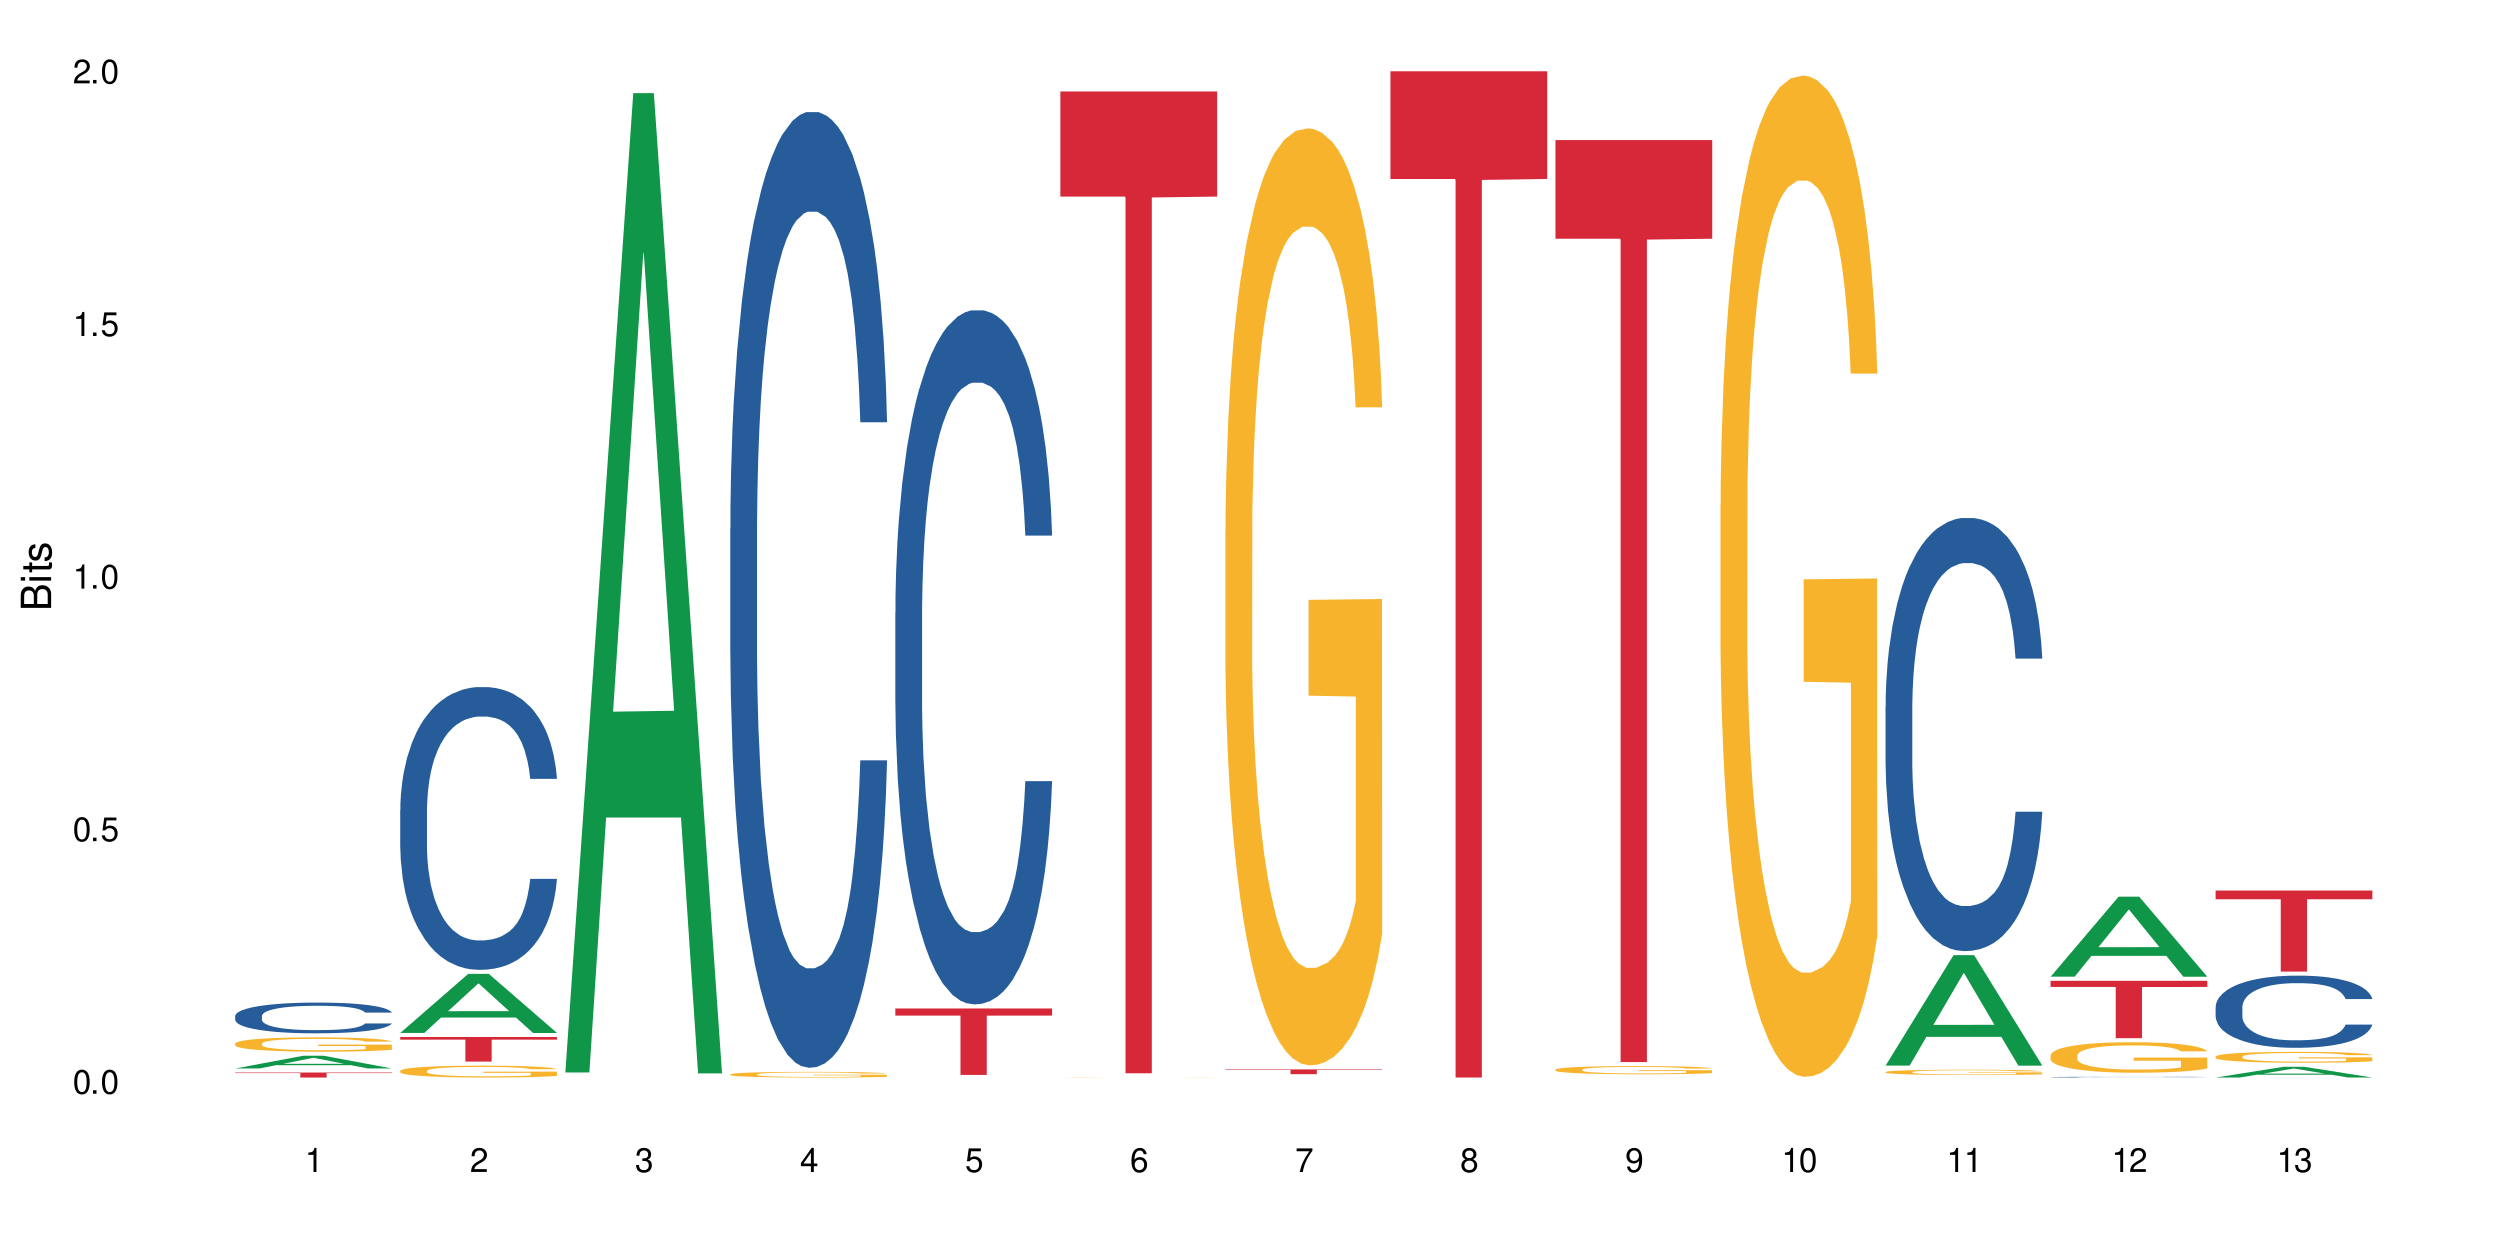 <?xml version="1.0" encoding="UTF-8"?>
<svg xmlns="http://www.w3.org/2000/svg" xmlns:xlink="http://www.w3.org/1999/xlink" width="720" height="360" viewBox="0 0 720 360">
<defs>
<g>
<g id="glyph-0-0">
</g>
<g id="glyph-0-1">
<path d="M 2.641 -6.938 C 2 -6.938 1.422 -6.656 1.078 -6.172 C 0.641 -5.562 0.406 -4.641 0.406 -3.359 C 0.406 -1.016 1.188 0.219 2.641 0.219 C 4.078 0.219 4.859 -1.016 4.859 -3.297 C 4.859 -4.641 4.656 -5.547 4.203 -6.172 C 3.844 -6.656 3.281 -6.938 2.641 -6.938 Z M 2.641 -6.188 C 3.547 -6.188 4 -5.25 4 -3.375 C 4 -1.406 3.562 -0.484 2.625 -0.484 C 1.734 -0.484 1.281 -1.438 1.281 -3.344 C 1.281 -5.25 1.734 -6.188 2.641 -6.188 Z M 2.641 -6.188 "/>
</g>
<g id="glyph-0-2">
<path d="M 1.828 -1 L 0.828 -1 L 0.828 0 L 1.828 0 Z M 1.828 -1 "/>
</g>
<g id="glyph-0-3">
<path d="M 4.562 -6.797 L 1.062 -6.797 L 0.547 -3.094 L 1.328 -3.094 C 1.719 -3.562 2.047 -3.734 2.578 -3.734 C 3.484 -3.734 4.062 -3.109 4.062 -2.094 C 4.062 -1.125 3.484 -0.531 2.578 -0.531 C 1.828 -0.531 1.375 -0.906 1.188 -1.672 L 0.328 -1.672 C 0.453 -1.109 0.547 -0.844 0.75 -0.594 C 1.125 -0.078 1.828 0.219 2.594 0.219 C 3.969 0.219 4.922 -0.781 4.922 -2.219 C 4.922 -3.562 4.031 -4.484 2.719 -4.484 C 2.25 -4.484 1.859 -4.359 1.469 -4.062 L 1.734 -5.969 L 4.562 -5.969 Z M 4.562 -6.797 "/>
</g>
<g id="glyph-0-4">
<path d="M 2.484 -4.938 L 2.484 0 L 3.328 0 L 3.328 -6.938 L 2.766 -6.938 C 2.469 -5.875 2.281 -5.734 0.984 -5.562 L 0.984 -4.938 Z M 2.484 -4.938 "/>
</g>
<g id="glyph-0-5">
<path d="M 4.859 -0.828 L 1.281 -0.828 C 1.359 -1.406 1.672 -1.781 2.5 -2.281 L 3.469 -2.828 C 4.406 -3.344 4.906 -4.062 4.906 -4.906 C 4.906 -5.484 4.672 -6.031 4.266 -6.406 C 3.859 -6.766 3.375 -6.938 2.719 -6.938 C 1.859 -6.938 1.219 -6.625 0.844 -6.031 C 0.609 -5.672 0.5 -5.234 0.484 -4.531 L 1.328 -4.531 C 1.359 -5.016 1.406 -5.281 1.531 -5.516 C 1.75 -5.938 2.188 -6.203 2.703 -6.203 C 3.469 -6.203 4.031 -5.641 4.031 -4.891 C 4.031 -4.344 3.719 -3.859 3.125 -3.516 L 2.234 -3 C 0.812 -2.172 0.406 -1.531 0.328 -0.016 L 4.859 -0.016 Z M 4.859 -0.828 "/>
</g>
<g id="glyph-0-6">
<path d="M 2.125 -3.188 L 2.578 -3.188 C 3.5 -3.188 3.984 -2.766 3.984 -1.922 C 3.984 -1.062 3.469 -0.531 2.594 -0.531 C 1.656 -0.531 1.203 -1 1.156 -2.016 L 0.312 -2.016 C 0.344 -1.453 0.438 -1.094 0.609 -0.781 C 0.953 -0.109 1.625 0.219 2.547 0.219 C 3.953 0.219 4.859 -0.625 4.859 -1.938 C 4.859 -2.828 4.516 -3.297 3.703 -3.594 C 4.344 -3.844 4.656 -4.328 4.656 -5.031 C 4.656 -6.219 3.875 -6.938 2.578 -6.938 C 1.203 -6.938 0.484 -6.172 0.453 -4.703 L 1.297 -4.703 C 1.312 -5.125 1.344 -5.359 1.453 -5.578 C 1.641 -5.969 2.062 -6.203 2.594 -6.203 C 3.344 -6.203 3.797 -5.75 3.797 -5 C 3.797 -4.516 3.609 -4.219 3.25 -4.047 C 3.016 -3.953 2.703 -3.922 2.125 -3.906 Z M 2.125 -3.188 "/>
</g>
<g id="glyph-0-7">
<path d="M 3.141 -1.672 L 3.141 0 L 3.984 0 L 3.984 -1.672 L 4.984 -1.672 L 4.984 -2.438 L 3.984 -2.438 L 3.984 -6.938 L 3.359 -6.938 L 0.266 -2.578 L 0.266 -1.672 Z M 3.141 -2.438 L 1 -2.438 L 3.141 -5.5 Z M 3.141 -2.438 "/>
</g>
<g id="glyph-0-8">
<path d="M 4.781 -5.125 C 4.609 -6.266 3.891 -6.938 2.844 -6.938 C 2.094 -6.938 1.422 -6.578 1.031 -5.953 C 0.594 -5.266 0.406 -4.422 0.406 -3.172 C 0.406 -2 0.578 -1.25 0.984 -0.641 C 1.359 -0.078 1.953 0.219 2.703 0.219 C 3.984 0.219 4.922 -0.75 4.922 -2.094 C 4.922 -3.375 4.062 -4.281 2.844 -4.281 C 2.172 -4.281 1.641 -4.031 1.281 -3.516 C 1.281 -5.234 1.828 -6.188 2.797 -6.188 C 3.391 -6.188 3.797 -5.797 3.938 -5.125 Z M 2.734 -3.531 C 3.547 -3.531 4.062 -2.953 4.062 -2.031 C 4.062 -1.156 3.484 -0.531 2.703 -0.531 C 1.922 -0.531 1.328 -1.188 1.328 -2.078 C 1.328 -2.938 1.906 -3.531 2.734 -3.531 Z M 2.734 -3.531 "/>
</g>
<g id="glyph-0-9">
<path d="M 4.984 -6.797 L 0.438 -6.797 L 0.438 -5.969 L 4.109 -5.969 C 2.5 -3.656 1.828 -2.234 1.328 0 L 2.219 0 C 2.594 -2.172 3.453 -4.047 4.984 -6.094 Z M 4.984 -6.797 "/>
</g>
<g id="glyph-0-10">
<path d="M 3.75 -3.656 C 4.469 -4.094 4.688 -4.438 4.688 -5.078 C 4.688 -6.172 3.844 -6.938 2.641 -6.938 C 1.438 -6.938 0.594 -6.172 0.594 -5.094 C 0.594 -4.438 0.812 -4.094 1.516 -3.656 C 0.734 -3.266 0.359 -2.703 0.359 -1.922 C 0.359 -0.656 1.281 0.219 2.641 0.219 C 3.984 0.219 4.922 -0.656 4.922 -1.922 C 4.922 -2.703 4.531 -3.266 3.75 -3.656 Z M 2.641 -6.188 C 3.359 -6.188 3.812 -5.75 3.812 -5.062 C 3.812 -4.406 3.344 -3.984 2.641 -3.984 C 1.922 -3.984 1.453 -4.406 1.453 -5.078 C 1.453 -5.75 1.922 -6.188 2.641 -6.188 Z M 2.641 -3.266 C 3.484 -3.266 4.062 -2.719 4.062 -1.906 C 4.062 -1.078 3.484 -0.531 2.625 -0.531 C 1.797 -0.531 1.219 -1.094 1.219 -1.906 C 1.219 -2.719 1.781 -3.266 2.641 -3.266 Z M 2.641 -3.266 "/>
</g>
<g id="glyph-0-11">
<path d="M 0.516 -1.578 C 0.672 -0.453 1.406 0.219 2.438 0.219 C 3.188 0.219 3.859 -0.141 4.266 -0.766 C 4.688 -1.453 4.891 -2.297 4.891 -3.547 C 4.891 -4.719 4.703 -5.453 4.312 -6.078 C 3.938 -6.641 3.344 -6.938 2.594 -6.938 C 1.297 -6.938 0.359 -5.969 0.359 -4.625 C 0.359 -3.344 1.234 -2.453 2.453 -2.453 C 3.094 -2.453 3.578 -2.672 4.016 -3.203 C 4 -1.484 3.469 -0.531 2.5 -0.531 C 1.906 -0.531 1.484 -0.906 1.359 -1.578 Z M 2.578 -6.203 C 3.375 -6.203 3.969 -5.531 3.969 -4.641 C 3.969 -3.797 3.391 -3.188 2.547 -3.188 C 1.734 -3.188 1.234 -3.766 1.234 -4.688 C 1.234 -5.562 1.797 -6.203 2.578 -6.203 Z M 2.578 -6.203 "/>
</g>
<g id="glyph-1-0">
</g>
<g id="glyph-1-1">
<path d="M 0 -0.953 L 0 -4.891 C 0 -5.719 -0.234 -6.344 -0.734 -6.797 C -1.188 -7.234 -1.812 -7.469 -2.5 -7.469 C -3.547 -7.469 -4.188 -7 -4.625 -5.875 C -4.984 -6.688 -5.625 -7.094 -6.531 -7.094 C -7.172 -7.094 -7.734 -6.859 -8.141 -6.391 C -8.562 -5.922 -8.75 -5.344 -8.75 -4.5 L -8.75 -0.953 Z M -4.984 -2.062 L -7.766 -2.062 L -7.766 -4.219 C -7.766 -4.844 -7.688 -5.203 -7.453 -5.5 C -7.219 -5.812 -6.859 -5.969 -6.375 -5.969 C -5.891 -5.969 -5.531 -5.812 -5.297 -5.5 C -5.062 -5.203 -4.984 -4.844 -4.984 -4.219 Z M -0.984 -2.062 L -4 -2.062 L -4 -4.781 C -4 -5.766 -3.438 -6.359 -2.484 -6.359 C -1.547 -6.359 -0.984 -5.766 -0.984 -4.781 Z M -0.984 -2.062 "/>
</g>
<g id="glyph-1-2">
<path d="M -6.281 -1.797 L -6.281 -0.797 L 0 -0.797 L 0 -1.797 Z M -8.75 -1.797 L -8.75 -0.797 L -7.484 -0.797 L -7.484 -1.797 Z M -8.75 -1.797 "/>
</g>
<g id="glyph-1-3">
<path d="M -6.281 -3.047 L -6.281 -2.016 L -8.016 -2.016 L -8.016 -1.016 L -6.281 -1.016 L -6.281 -0.172 L -5.469 -0.172 L -5.469 -1.016 L -0.719 -1.016 C -0.078 -1.016 0.281 -1.453 0.281 -2.234 C 0.281 -2.5 0.25 -2.719 0.188 -3.047 L -0.641 -3.047 C -0.609 -2.906 -0.594 -2.766 -0.594 -2.562 C -0.594 -2.141 -0.719 -2.016 -1.156 -2.016 L -5.469 -2.016 L -5.469 -3.047 Z M -6.281 -3.047 "/>
</g>
<g id="glyph-1-4">
<path d="M -4.531 -5.25 C -5.766 -5.25 -6.469 -4.422 -6.469 -2.969 C -6.469 -1.516 -5.719 -0.562 -4.547 -0.562 C -3.562 -0.562 -3.094 -1.062 -2.734 -2.562 L -2.516 -3.484 C -2.344 -4.188 -2.094 -4.469 -1.641 -4.469 C -1.047 -4.469 -0.641 -3.875 -0.641 -3 C -0.641 -2.453 -0.797 -2 -1.062 -1.75 C -1.25 -1.594 -1.422 -1.531 -1.875 -1.469 L -1.875 -0.406 C -0.422 -0.453 0.281 -1.266 0.281 -2.922 C 0.281 -4.5 -0.5 -5.516 -1.719 -5.516 C -2.656 -5.516 -3.172 -4.984 -3.469 -3.734 L -3.703 -2.766 C -3.891 -1.953 -4.156 -1.609 -4.594 -1.609 C -5.188 -1.609 -5.547 -2.125 -5.547 -2.938 C -5.547 -3.75 -5.203 -4.172 -4.531 -4.203 Z M -4.531 -5.25 "/>
</g>
</g>
</defs>
<rect x="-72" y="-36" width="864" height="432" fill="rgb(100%, 100%, 100%)" fill-opacity="1"/>
<path fill-rule="nonzero" fill="rgb(6.275%, 58.824%, 28.235%)" fill-opacity="1" d="M 67.73 307.723 L 67.777 307.723 L 87.316 304.059 L 93.25 304.059 L 112.883 307.727 L 105.984 307.727 L 101.066 306.77 L 79.5 306.77 L 74.676 307.723 L 67.73 307.723 L 81.574 306.375 L 99.086 306.371 L 90.355 304.656 L 90.258 304.652 L 90.164 304.664 L 81.527 306.371 L 81.574 306.375 Z M 67.73 307.723 "/>
<path fill-rule="nonzero" fill="rgb(14.51%, 36.078%, 60%)" fill-opacity="1" d="M 67.73 292.598 L 67.785 292.59 L 67.785 292.395 L 67.953 292.09 L 68.336 291.699 L 68.723 291.434 L 69.715 290.957 L 71.09 290.496 L 72.523 290.141 L 73.566 289.93 L 74.504 289.77 L 76.652 289.469 L 78.027 289.316 L 79.516 289.18 L 81.332 289.043 L 82.652 288.961 L 85.629 288.832 L 87.828 288.773 L 89.535 288.75 L 93.227 288.75 L 95.43 288.781 L 97.027 288.824 L 98.789 288.887 L 100.273 288.961 L 102.863 289.137 L 105.176 289.363 L 106.223 289.492 L 107.875 289.746 L 109.141 289.988 L 110.02 290.199 L 111.012 290.496 L 111.895 290.859 L 112.555 291.273 L 112.883 291.621 L 105.176 291.621 L 104.789 291.297 L 104.348 291.047 L 103.523 290.715 L 102.699 290.48 L 101.543 290.246 L 100.496 290.094 L 99.062 289.938 L 97.797 289.84 L 96.477 289.77 L 95.207 289.719 L 92.785 289.672 L 89.977 289.672 L 88.93 289.688 L 86.785 289.754 L 85.629 289.809 L 83.977 289.922 L 82.82 290.027 L 81.441 290.188 L 80.508 290.328 L 79.352 290.535 L 78.523 290.723 L 77.586 290.988 L 77.035 291.191 L 76.543 291.418 L 76.102 291.684 L 75.77 291.969 L 75.551 292.266 L 75.441 292.559 L 75.441 293.812 L 75.551 294.102 L 75.824 294.441 L 76.543 294.934 L 77.586 295.363 L 78.801 295.703 L 79.957 295.945 L 80.617 296.059 L 81.496 296.188 L 82.875 296.348 L 84.855 296.512 L 86.012 296.574 L 87.773 296.641 L 89.594 296.672 L 92.016 296.672 L 94.164 296.641 L 95.594 296.602 L 97.082 296.535 L 99.117 296.398 L 100.383 296.27 L 101.484 296.113 L 102.312 295.961 L 102.863 295.832 L 103.688 295.582 L 104.348 295.309 L 104.844 295.023 L 105.176 294.75 L 112.883 294.75 L 112.555 295.07 L 112.059 295.387 L 111.562 295.621 L 110.793 295.906 L 109.91 296.156 L 108.645 296.438 L 107.598 296.625 L 106.223 296.828 L 104.957 296.98 L 103.578 297.117 L 101.543 297.281 L 100.219 297.359 L 98.789 297.434 L 97.082 297.496 L 94.934 297.555 L 92.621 297.586 L 90.473 297.594 L 88.16 297.578 L 86.453 297.547 L 84.195 297.473 L 81.387 297.328 L 79.352 297.176 L 77.754 297.02 L 76.375 296.859 L 74.836 296.641 L 72.852 296.285 L 71.641 296.012 L 70.816 295.785 L 69.879 295.469 L 69.219 295.184 L 68.445 294.734 L 67.895 294.16 L 67.73 293.715 Z M 67.73 292.598 "/>
<path fill-rule="nonzero" fill="rgb(96.863%, 70.196%, 16.863%)" fill-opacity="1" d="M 67.73 300.531 L 67.785 300.527 L 67.785 300.449 L 68.008 300.281 L 68.559 300.047 L 69.273 299.852 L 70.043 299.703 L 70.539 299.625 L 71.367 299.512 L 72.082 299.426 L 73.898 299.258 L 76.211 299.098 L 77.477 299.031 L 78.91 298.965 L 80.945 298.895 L 81.883 298.867 L 84.746 298.809 L 87.996 298.77 L 91.574 298.758 L 93.227 298.762 L 95.484 298.777 L 98.566 298.82 L 100.328 298.855 L 101.707 298.895 L 103.137 298.945 L 104.898 299.02 L 106.551 299.109 L 107.875 299.199 L 109.195 299.312 L 110.297 299.434 L 111.234 299.566 L 112.059 299.727 L 112.555 299.855 L 112.883 299.988 L 105.23 299.988 L 104.789 299.855 L 104.293 299.754 L 103.469 299.629 L 102.641 299.539 L 101.816 299.469 L 100.273 299.371 L 98.953 299.309 L 97.301 299.258 L 95.703 299.223 L 93.887 299.199 L 92.785 299.191 L 89.867 299.191 L 87.223 299.219 L 85.684 299.25 L 84.582 299.281 L 83.039 299.336 L 82.102 299.383 L 81.551 299.41 L 79.902 299.527 L 78.801 299.633 L 78.195 299.707 L 77.422 299.82 L 76.871 299.922 L 76.266 300.074 L 75.938 300.188 L 75.496 300.441 L 75.441 301.121 L 75.605 301.266 L 75.938 301.422 L 76.375 301.555 L 77.035 301.699 L 77.699 301.809 L 78.855 301.957 L 79.844 302.055 L 80.617 302.117 L 82.102 302.223 L 82.707 302.254 L 84.141 302.324 L 85.629 302.375 L 87.445 302.422 L 88.82 302.445 L 91.023 302.461 L 93.832 302.461 L 97.137 302.441 L 99.227 302.41 L 100.66 302.379 L 101.598 302.352 L 102.754 302.312 L 103.578 302.273 L 104.348 302.23 L 105.285 302.168 L 105.285 301.266 L 91.684 301.262 L 91.684 300.84 L 112.828 300.836 L 112.883 302.312 L 111.727 302.414 L 110.297 302.512 L 108.918 302.586 L 107.488 302.652 L 105.449 302.723 L 103.797 302.77 L 101.266 302.82 L 98.953 302.855 L 96.531 302.879 L 94.383 302.891 L 91.852 302.895 L 89.594 302.887 L 87.168 302.863 L 85.242 302.832 L 83.48 302.797 L 81.719 302.746 L 79.516 302.668 L 78.082 302.602 L 76.598 302.523 L 75.109 302.43 L 73.789 302.328 L 72.906 302.246 L 72.027 302.156 L 71.09 302.043 L 70.207 301.914 L 69.547 301.797 L 68.941 301.664 L 68.5 301.543 L 68.062 301.371 L 67.84 301.234 L 67.73 301.117 Z M 67.73 300.531 "/>
<path fill-rule="nonzero" fill="rgb(83.922%, 15.686%, 22.353%)" fill-opacity="1" d="M 67.73 308.891 L 112.883 308.891 L 112.883 309.047 L 94.066 309.047 L 94.066 310.332 L 86.496 310.332 L 86.496 309.047 L 67.73 309.047 Z M 67.73 308.891 "/>
<path fill-rule="nonzero" fill="rgb(6.275%, 58.824%, 28.235%)" fill-opacity="1" d="M 115.262 297.48 L 115.309 297.465 L 134.848 280.48 L 140.781 280.48 L 160.414 297.496 L 153.516 297.496 L 148.598 293.055 L 127.031 293.055 L 122.207 297.48 L 115.262 297.48 L 129.105 291.219 L 146.617 291.203 L 137.887 283.262 L 137.789 283.246 L 137.691 283.293 L 129.059 291.203 L 129.105 291.219 Z M 115.262 297.48 "/>
<path fill-rule="nonzero" fill="rgb(14.51%, 36.078%, 60%)" fill-opacity="1" d="M 115.262 233.32 L 115.316 233.246 L 115.316 231.461 L 115.48 228.633 L 115.867 225.062 L 116.254 222.605 L 117.242 218.215 L 118.621 213.973 L 120.051 210.699 L 121.098 208.762 L 122.035 207.273 L 124.184 204.52 L 125.559 203.105 L 127.047 201.84 L 128.863 200.574 L 130.184 199.832 L 133.156 198.641 L 135.359 198.121 L 137.066 197.895 L 140.758 197.895 L 142.961 198.195 L 144.555 198.566 L 146.316 199.16 L 147.805 199.832 L 150.395 201.469 L 152.707 203.551 L 153.75 204.742 L 155.402 207.051 L 156.672 209.285 L 157.551 211.219 L 158.543 213.973 L 159.422 217.32 L 160.086 221.117 L 160.414 224.316 L 152.707 224.316 L 152.32 221.34 L 151.879 219.031 L 151.055 215.98 L 150.227 213.824 L 149.07 211.664 L 148.023 210.25 L 146.594 208.836 L 145.328 207.945 L 144.004 207.273 L 142.738 206.828 L 140.316 206.379 L 137.508 206.379 L 136.461 206.531 L 134.312 207.125 L 133.156 207.645 L 131.504 208.688 L 130.348 209.656 L 128.973 211.145 L 128.035 212.41 L 126.879 214.344 L 126.055 216.055 L 125.117 218.512 L 124.566 220.371 L 124.07 222.457 L 123.633 224.914 L 123.301 227.516 L 123.082 230.27 L 122.969 232.949 L 122.969 244.484 L 123.082 247.164 L 123.355 250.289 L 124.07 254.832 L 125.117 258.773 L 126.328 261.902 L 127.484 264.133 L 128.145 265.176 L 129.027 266.367 L 130.402 267.855 L 132.387 269.344 L 133.543 269.938 L 135.305 270.535 L 137.121 270.832 L 139.547 270.832 L 141.691 270.535 L 143.125 270.16 L 144.609 269.566 L 146.648 268.301 L 147.914 267.109 L 149.016 265.695 L 149.844 264.281 L 150.395 263.09 L 151.219 260.785 L 151.879 258.254 L 152.375 255.648 L 152.707 253.117 L 160.414 253.117 L 160.086 256.098 L 159.59 259 L 159.094 261.156 L 158.324 263.762 L 157.441 266.07 L 156.176 268.672 L 155.129 270.387 L 153.75 272.246 L 152.484 273.66 L 151.109 274.926 L 149.07 276.414 L 147.75 277.156 L 146.316 277.828 L 144.609 278.422 L 142.465 278.945 L 140.152 279.242 L 138.004 279.316 L 135.691 279.168 L 133.984 278.871 L 131.727 278.199 L 128.918 276.859 L 126.879 275.445 L 125.281 274.031 L 123.906 272.543 L 122.363 270.535 L 120.383 267.258 L 119.172 264.73 L 118.344 262.645 L 117.41 259.742 L 116.746 257.137 L 115.977 252.969 L 115.426 247.688 L 115.262 243.594 Z M 115.262 233.32 "/>
<path fill-rule="nonzero" fill="rgb(96.863%, 70.196%, 16.863%)" fill-opacity="1" d="M 115.262 308.379 L 115.316 308.375 L 115.316 308.312 L 115.535 308.172 L 116.086 307.977 L 116.805 307.816 L 117.574 307.695 L 118.07 307.629 L 118.895 307.535 L 119.609 307.465 L 121.43 307.324 L 123.742 307.195 L 125.008 307.137 L 126.438 307.086 L 128.477 307.023 L 129.414 307.004 L 132.277 306.953 L 135.523 306.922 L 139.105 306.914 L 140.758 306.914 L 143.016 306.93 L 146.098 306.961 L 147.859 306.992 L 149.238 307.023 L 150.668 307.066 L 152.43 307.129 L 154.082 307.203 L 155.402 307.277 L 156.727 307.371 L 157.828 307.473 L 158.762 307.582 L 159.59 307.711 L 160.086 307.82 L 160.414 307.93 L 152.762 307.93 L 152.32 307.82 L 151.824 307.738 L 151 307.633 L 150.172 307.559 L 149.348 307.5 L 147.805 307.418 L 146.484 307.367 L 144.832 307.324 L 143.234 307.297 L 141.418 307.277 L 140.316 307.273 L 137.398 307.273 L 134.754 307.293 L 133.211 307.32 L 132.109 307.344 L 130.57 307.391 L 129.633 307.43 L 129.082 307.453 L 127.43 307.551 L 126.328 307.637 L 125.723 307.695 L 124.953 307.789 L 124.402 307.875 L 123.797 308 L 123.465 308.094 L 123.023 308.305 L 122.969 308.867 L 123.137 308.988 L 123.465 309.113 L 123.906 309.227 L 124.566 309.344 L 125.227 309.438 L 126.383 309.559 L 127.375 309.641 L 128.145 309.691 L 129.633 309.777 L 130.238 309.805 L 131.672 309.859 L 133.156 309.906 L 134.973 309.941 L 136.352 309.961 L 138.555 309.977 L 141.363 309.977 L 144.668 309.957 L 146.758 309.934 L 148.191 309.906 L 149.125 309.887 L 150.281 309.852 L 151.109 309.82 L 151.879 309.785 L 152.816 309.734 L 152.816 308.988 L 139.215 308.984 L 139.215 308.633 L 160.359 308.629 L 160.414 309.852 L 159.258 309.938 L 157.828 310.016 L 156.449 310.078 L 155.02 310.133 L 152.98 310.191 L 151.328 310.23 L 148.797 310.273 L 146.484 310.301 L 144.059 310.32 L 141.914 310.328 L 139.379 310.332 L 137.121 310.328 L 134.699 310.309 L 132.773 310.281 L 131.012 310.25 L 129.246 310.211 L 127.047 310.145 L 125.613 310.094 L 124.125 310.027 L 122.641 309.949 L 121.316 309.863 L 120.438 309.797 L 119.555 309.723 L 118.621 309.629 L 117.738 309.523 L 117.078 309.426 L 116.473 309.316 L 116.031 309.215 L 115.59 309.074 L 115.371 308.961 L 115.262 308.863 Z M 115.262 308.379 "/>
<path fill-rule="nonzero" fill="rgb(83.922%, 15.686%, 22.353%)" fill-opacity="1" d="M 115.262 298.66 L 160.414 298.66 L 160.414 299.422 L 141.598 299.426 L 141.598 305.75 L 134.023 305.75 L 134.023 299.434 L 133.914 299.422 L 115.262 299.422 Z M 115.262 298.66 "/>
<path fill-rule="nonzero" fill="rgb(6.275%, 58.824%, 28.235%)" fill-opacity="1" d="M 162.793 308.871 L 162.84 308.605 L 182.379 26.824 L 188.312 26.824 L 207.945 309.137 L 201.047 309.137 L 196.125 235.445 L 174.562 235.445 L 169.738 308.871 L 162.793 308.871 L 176.637 204.961 L 194.148 204.695 L 185.418 72.949 L 185.32 72.684 L 185.223 73.48 L 176.59 204.695 L 176.637 204.961 Z M 162.793 308.871 "/>
<path fill-rule="nonzero" fill="rgb(14.51%, 36.078%, 60%)" fill-opacity="1" d="M 210.32 152.055 L 210.375 151.805 L 210.375 145.766 L 210.543 136.203 L 210.926 124.129 L 211.312 115.828 L 212.305 100.984 L 213.68 86.641 L 215.113 75.574 L 216.16 69.031 L 217.094 64 L 219.242 54.691 L 220.617 49.91 L 222.105 45.633 L 223.922 41.355 L 225.246 38.84 L 228.219 34.816 L 230.422 33.055 L 232.129 32.301 L 235.816 32.301 L 238.02 33.305 L 239.617 34.562 L 241.379 36.578 L 242.863 38.84 L 245.453 44.375 L 247.766 51.422 L 248.812 55.445 L 250.465 63.246 L 251.73 70.793 L 252.613 77.332 L 253.602 86.641 L 254.484 97.965 L 255.145 110.793 L 255.477 121.613 L 247.766 121.613 L 247.379 111.551 L 246.941 103.75 L 246.113 93.434 L 245.289 86.141 L 244.133 78.844 L 243.086 74.062 L 241.652 69.281 L 240.387 66.266 L 239.066 64 L 237.801 62.488 L 235.375 60.98 L 232.566 60.98 L 231.523 61.484 L 229.375 63.496 L 228.219 65.258 L 226.566 68.781 L 225.41 72.051 L 224.031 77.082 L 223.098 81.359 L 221.941 87.898 L 221.113 93.688 L 220.18 101.988 L 219.629 108.277 L 219.133 115.324 L 218.691 123.625 L 218.359 132.43 L 218.141 141.738 L 218.031 150.797 L 218.031 189.793 L 218.141 198.852 L 218.418 209.418 L 219.133 224.762 L 220.18 238.098 L 221.391 248.664 L 222.547 256.211 L 223.207 259.734 L 224.086 263.758 L 225.465 268.789 L 227.445 273.824 L 228.602 275.836 L 230.367 277.848 L 232.184 278.855 L 234.605 278.855 L 236.754 277.848 L 238.184 276.59 L 239.672 274.578 L 241.707 270.301 L 242.977 266.273 L 244.078 261.496 L 244.902 256.715 L 245.453 252.688 L 246.277 244.891 L 246.941 236.336 L 247.438 227.531 L 247.766 218.977 L 255.477 218.977 L 255.145 229.039 L 254.648 238.852 L 254.152 246.148 L 253.383 254.953 L 252.5 262.754 L 251.234 271.559 L 250.188 277.344 L 248.812 283.633 L 247.547 288.414 L 246.168 292.691 L 244.133 297.723 L 242.809 300.238 L 241.379 302.504 L 239.672 304.516 L 237.523 306.277 L 235.211 307.285 L 233.062 307.535 L 230.75 307.031 L 229.043 306.023 L 226.785 303.762 L 223.977 299.234 L 221.941 294.453 L 220.344 289.672 L 218.965 284.641 L 217.426 277.848 L 215.441 266.777 L 214.23 258.223 L 213.406 251.18 L 212.469 241.367 L 211.809 232.562 L 211.039 218.473 L 210.488 200.609 L 210.32 186.773 Z M 210.32 152.055 "/>
<path fill-rule="nonzero" fill="rgb(96.863%, 70.196%, 16.863%)" fill-opacity="1" d="M 210.32 309.398 L 210.375 309.398 L 210.375 309.367 L 210.598 309.301 L 211.148 309.207 L 211.863 309.133 L 212.633 309.07 L 213.129 309.039 L 213.957 308.996 L 214.672 308.961 L 216.488 308.895 L 218.801 308.832 L 220.066 308.805 L 221.5 308.781 L 223.539 308.754 L 224.473 308.742 L 227.336 308.719 L 230.586 308.703 L 234.164 308.699 L 235.816 308.699 L 238.074 308.707 L 241.156 308.723 L 242.922 308.738 L 244.297 308.754 L 245.73 308.773 L 247.492 308.801 L 249.145 308.836 L 250.465 308.875 L 251.785 308.918 L 252.887 308.965 L 253.824 309.02 L 254.648 309.082 L 255.145 309.133 L 255.477 309.184 L 247.82 309.184 L 247.379 309.133 L 246.887 309.094 L 246.059 309.043 L 245.234 309.008 L 244.406 308.98 L 242.863 308.941 L 241.543 308.918 L 239.891 308.895 L 238.293 308.883 L 236.477 308.875 L 235.375 308.871 L 232.457 308.871 L 229.816 308.879 L 228.273 308.895 L 227.172 308.906 L 225.629 308.926 L 224.695 308.945 L 224.145 308.957 L 222.492 309.004 L 221.391 309.043 L 220.785 309.074 L 220.012 309.117 L 219.461 309.16 L 218.855 309.219 L 218.527 309.262 L 218.086 309.363 L 218.031 309.633 L 218.195 309.688 L 218.527 309.75 L 218.965 309.805 L 219.629 309.859 L 220.289 309.902 L 221.445 309.961 L 222.438 310 L 223.207 310.027 L 224.695 310.066 L 225.301 310.082 L 226.73 310.105 L 228.219 310.129 L 230.035 310.145 L 231.41 310.156 L 233.613 310.164 L 236.422 310.164 L 239.727 310.152 L 241.82 310.141 L 243.25 310.129 L 244.188 310.117 L 245.344 310.102 L 246.168 310.086 L 246.941 310.07 L 247.875 310.047 L 247.875 309.688 L 234.273 309.688 L 234.273 309.52 L 255.422 309.52 L 255.477 310.102 L 254.32 310.145 L 252.887 310.184 L 251.512 310.211 L 250.078 310.238 L 248.043 310.266 L 246.391 310.285 L 243.855 310.305 L 241.543 310.316 L 239.121 310.328 L 236.973 310.332 L 234.441 310.332 L 232.184 310.328 L 229.758 310.32 L 227.832 310.309 L 226.07 310.293 L 224.309 310.273 L 222.105 310.242 L 220.672 310.219 L 219.188 310.188 L 217.699 310.148 L 216.379 310.109 L 215.496 310.078 L 214.617 310.043 L 213.68 309.996 L 212.801 309.945 L 212.137 309.898 L 211.531 309.848 L 211.094 309.797 L 210.652 309.73 L 210.43 309.676 L 210.32 309.633 Z M 210.32 309.398 "/>
<path fill-rule="nonzero" fill="rgb(14.51%, 36.078%, 60%)" fill-opacity="1" d="M 257.852 176.359 L 257.906 176.176 L 257.906 171.789 L 258.07 164.848 L 258.457 156.078 L 258.844 150.047 L 259.832 139.266 L 261.211 128.852 L 262.641 120.812 L 263.688 116.062 L 264.625 112.41 L 266.773 105.648 L 268.148 102.176 L 269.637 99.07 L 271.453 95.965 L 272.773 94.137 L 275.746 91.215 L 277.949 89.938 L 279.656 89.387 L 283.348 89.387 L 285.551 90.117 L 287.145 91.031 L 288.91 92.492 L 290.395 94.137 L 292.984 98.156 L 295.297 103.273 L 296.344 106.195 L 297.996 111.859 L 299.262 117.344 L 300.141 122.094 L 301.133 128.852 L 302.016 137.074 L 302.676 146.395 L 303.004 154.25 L 295.297 154.25 L 294.91 146.941 L 294.469 141.277 L 293.645 133.785 L 292.816 128.488 L 291.66 123.188 L 290.617 119.719 L 289.184 116.246 L 287.918 114.055 L 286.598 112.41 L 285.328 111.312 L 282.906 110.219 L 280.098 110.219 L 279.051 110.582 L 276.902 112.043 L 275.746 113.324 L 274.098 115.879 L 272.941 118.258 L 271.562 121.91 L 270.625 125.016 L 269.469 129.766 L 268.645 133.969 L 267.707 140 L 267.156 144.566 L 266.66 149.684 L 266.223 155.711 L 265.891 162.105 L 265.672 168.867 L 265.562 175.445 L 265.562 203.766 L 265.672 210.34 L 265.945 218.016 L 266.66 229.16 L 267.707 238.844 L 268.918 246.52 L 270.074 252 L 270.738 254.559 L 271.617 257.48 L 272.996 261.133 L 274.977 264.789 L 276.133 266.25 L 277.895 267.711 L 279.711 268.441 L 282.137 268.441 L 284.281 267.711 L 285.715 266.797 L 287.203 265.336 L 289.238 262.23 L 290.504 259.309 L 291.605 255.836 L 292.434 252.363 L 292.984 249.441 L 293.809 243.777 L 294.469 237.566 L 294.965 231.172 L 295.297 224.957 L 303.004 224.957 L 302.676 232.266 L 302.18 239.391 L 301.684 244.691 L 300.914 251.086 L 300.031 256.75 L 298.766 263.145 L 297.719 267.348 L 296.344 271.914 L 295.074 275.387 L 293.699 278.492 L 291.66 282.145 L 290.34 283.973 L 288.91 285.617 L 287.203 287.078 L 285.055 288.359 L 282.742 289.09 L 280.594 289.273 L 278.281 288.906 L 276.574 288.176 L 274.316 286.531 L 271.508 283.242 L 269.469 279.77 L 267.875 276.301 L 266.496 272.645 L 264.953 267.711 L 262.973 259.672 L 261.762 253.461 L 260.934 248.344 L 260 241.219 L 259.34 234.824 L 258.566 224.594 L 258.016 211.621 L 257.852 201.57 Z M 257.852 176.359 "/>
<path fill-rule="nonzero" fill="rgb(83.922%, 15.686%, 22.353%)" fill-opacity="1" d="M 257.852 290.438 L 303.004 290.438 L 303.004 292.484 L 284.188 292.504 L 284.188 309.586 L 276.617 309.586 L 276.617 292.52 L 276.504 292.484 L 257.852 292.484 Z M 257.852 290.438 "/>
<path fill-rule="nonzero" fill="rgb(96.863%, 70.196%, 16.863%)" fill-opacity="1" d="M 305.383 310.297 L 305.438 310.297 L 305.656 310.293 L 306.207 310.289 L 306.922 310.285 L 307.695 310.285 L 308.191 310.281 L 309.73 310.281 L 311.551 310.277 L 313.863 310.273 L 316.559 310.273 L 318.598 310.27 L 339.355 310.27 L 340.789 310.273 L 344.203 310.273 L 345.523 310.277 L 346.848 310.277 L 347.949 310.281 L 348.883 310.281 L 349.711 310.285 L 350.203 310.285 L 350.535 310.289 L 342.883 310.289 L 342.441 310.285 L 341.945 310.285 L 341.121 310.281 L 339.469 310.281 L 337.926 310.277 L 319.754 310.277 L 319.203 310.281 L 316.449 310.281 L 315.844 310.285 L 314.523 310.285 L 313.918 310.289 L 313.586 310.293 L 313.145 310.297 L 313.09 310.305 L 313.258 310.309 L 313.586 310.309 L 314.027 310.312 L 314.688 310.312 L 315.348 310.316 L 316.504 310.316 L 317.496 310.32 L 319.754 310.32 L 320.359 310.324 L 342 310.324 L 342.938 310.32 L 342.938 310.309 L 329.336 310.309 L 329.336 310.301 L 350.48 310.301 L 350.535 310.324 L 349.379 310.324 L 347.949 310.328 L 343.102 310.328 L 341.449 310.332 L 319.367 310.332 L 317.164 310.328 L 314.246 310.328 L 312.762 310.324 L 310.559 310.324 L 309.676 310.32 L 308.742 310.32 L 307.859 310.316 L 307.199 310.316 L 306.594 310.312 L 306.152 310.312 L 305.711 310.309 L 305.492 310.309 L 305.383 310.305 Z M 305.383 310.297 "/>
<path fill-rule="nonzero" fill="rgb(83.922%, 15.686%, 22.353%)" fill-opacity="1" d="M 305.383 26.348 L 350.535 26.348 L 350.535 56.613 L 331.719 56.879 L 331.719 309.105 L 324.145 309.105 L 324.145 57.145 L 324.035 56.613 L 305.383 56.613 Z M 305.383 26.348 "/>
<path fill-rule="nonzero" fill="rgb(96.863%, 70.196%, 16.863%)" fill-opacity="1" d="M 352.91 152.551 L 352.969 152.305 L 352.969 147.375 L 353.188 136.285 L 353.738 121.004 L 354.453 108.438 L 355.227 98.578 L 355.719 93.402 L 356.547 86.012 L 357.262 80.59 L 359.078 69.5 L 361.391 59.148 L 362.66 54.711 L 364.09 50.523 L 366.129 45.84 L 367.062 44.113 L 369.926 40.172 L 373.176 37.707 L 376.754 36.969 L 378.406 37.215 L 380.664 38.199 L 383.75 40.91 L 385.512 43.375 L 386.887 45.84 L 388.32 49.043 L 390.082 53.973 L 391.734 59.887 L 393.055 65.801 L 394.375 73.195 L 395.477 81.082 L 396.414 89.707 L 397.238 100.059 L 397.734 108.684 L 398.066 117.309 L 390.41 117.309 L 389.973 108.684 L 389.477 102.027 L 388.648 93.895 L 387.824 87.98 L 386.996 83.301 L 385.457 76.891 L 384.133 72.949 L 382.48 69.5 L 380.887 67.281 L 379.066 65.801 L 377.965 65.309 L 375.047 65.309 L 372.406 67.035 L 370.863 69.004 L 369.762 70.977 L 368.219 74.672 L 367.285 77.629 L 366.734 79.602 L 365.082 87.242 L 363.98 94.145 L 363.375 98.824 L 362.602 106.219 L 362.055 112.871 L 361.445 122.73 L 361.117 130.125 L 360.676 146.883 L 360.621 191.242 L 360.785 200.605 L 361.117 210.711 L 361.559 219.582 L 362.219 228.949 L 362.879 236.094 L 364.035 245.707 L 365.027 252.113 L 365.797 256.305 L 367.285 262.957 L 367.891 265.176 L 369.32 269.613 L 370.809 273.062 L 372.625 276.02 L 374.004 277.5 L 376.203 278.73 L 379.012 278.73 L 382.316 277.25 L 384.41 275.281 L 385.84 273.309 L 386.777 271.582 L 387.934 268.871 L 388.758 266.41 L 389.531 263.699 L 390.465 259.508 L 390.465 200.605 L 376.867 200.359 L 376.867 172.758 L 398.012 172.512 L 398.066 268.871 L 396.91 275.527 L 395.477 281.934 L 394.102 286.863 L 392.668 291.055 L 390.633 295.734 L 388.98 298.691 L 386.445 302.145 L 384.133 304.359 L 381.711 305.84 L 379.562 306.578 L 377.031 306.824 L 374.773 306.332 L 372.352 304.855 L 370.422 302.883 L 368.66 300.418 L 366.898 297.215 L 364.695 292.039 L 363.266 287.848 L 361.777 282.672 L 360.289 276.512 L 358.969 269.859 L 358.09 264.684 L 357.207 258.77 L 356.27 251.375 L 355.391 242.996 L 354.73 235.355 L 354.125 226.73 L 353.684 218.598 L 353.242 207.508 L 353.023 198.637 L 352.91 190.996 Z M 352.91 152.551 "/>
<path fill-rule="nonzero" fill="rgb(83.922%, 15.686%, 22.353%)" fill-opacity="1" d="M 352.91 307.988 L 398.066 307.988 L 398.066 308.137 L 379.246 308.137 L 379.246 309.359 L 371.676 309.359 L 371.676 308.137 L 352.91 308.137 Z M 352.91 307.988 "/>
<path fill-rule="nonzero" fill="rgb(83.922%, 15.686%, 22.353%)" fill-opacity="1" d="M 400.441 20.527 L 445.598 20.527 L 445.598 51.547 L 426.777 51.82 L 426.777 310.332 L 419.207 310.332 L 419.207 52.094 L 419.098 51.547 L 400.441 51.547 Z M 400.441 20.527 "/>
<path fill-rule="nonzero" fill="rgb(96.863%, 70.196%, 16.863%)" fill-opacity="1" d="M 447.973 308.043 L 448.027 308.039 L 448.027 307.996 L 448.246 307.902 L 448.797 307.766 L 449.516 307.656 L 450.285 307.57 L 450.781 307.527 L 451.605 307.461 L 452.324 307.414 L 454.141 307.316 L 456.453 307.227 L 457.719 307.188 L 459.152 307.148 L 461.188 307.109 L 462.125 307.094 L 464.988 307.059 L 468.238 307.039 L 471.816 307.031 L 473.469 307.035 L 475.727 307.043 L 478.809 307.066 L 480.57 307.086 L 481.949 307.109 L 483.379 307.137 L 485.141 307.18 L 486.793 307.23 L 488.113 307.285 L 489.438 307.348 L 490.539 307.418 L 491.473 307.492 L 492.301 307.582 L 492.797 307.66 L 493.125 307.734 L 485.473 307.734 L 485.031 307.66 L 484.535 307.602 L 483.711 307.531 L 482.883 307.477 L 482.059 307.438 L 480.516 307.383 L 479.195 307.348 L 477.543 307.316 L 475.945 307.297 L 474.129 307.285 L 473.027 307.281 L 470.109 307.281 L 467.465 307.293 L 465.922 307.312 L 464.824 307.328 L 463.281 307.363 L 462.344 307.387 L 461.793 307.406 L 460.141 307.473 L 459.039 307.531 L 458.434 307.574 L 457.664 307.637 L 457.113 307.695 L 456.508 307.781 L 456.176 307.848 L 455.738 307.992 L 455.68 308.383 L 455.848 308.465 L 456.176 308.551 L 456.617 308.629 L 457.277 308.711 L 457.938 308.773 L 459.094 308.859 L 460.086 308.914 L 460.859 308.949 L 462.344 309.008 L 462.949 309.027 L 464.383 309.066 L 465.867 309.098 L 467.688 309.121 L 469.062 309.137 L 471.266 309.148 L 474.074 309.148 L 477.379 309.133 L 479.469 309.117 L 480.902 309.098 L 481.836 309.086 L 482.992 309.059 L 483.82 309.039 L 484.59 309.016 L 485.527 308.98 L 485.527 308.465 L 471.926 308.461 L 471.926 308.219 L 493.07 308.219 L 493.125 309.059 L 491.969 309.117 L 490.539 309.176 L 489.16 309.219 L 487.73 309.254 L 485.691 309.297 L 484.039 309.32 L 481.508 309.352 L 479.195 309.371 L 476.773 309.383 L 474.625 309.391 L 472.09 309.391 L 469.832 309.387 L 467.41 309.375 L 465.484 309.359 L 463.723 309.336 L 461.957 309.309 L 459.758 309.262 L 458.324 309.227 L 456.836 309.18 L 455.352 309.129 L 454.031 309.07 L 453.148 309.023 L 452.266 308.973 L 451.332 308.906 L 450.449 308.836 L 449.789 308.766 L 449.184 308.691 L 448.742 308.621 L 448.301 308.523 L 448.082 308.445 L 447.973 308.379 Z M 447.973 308.043 "/>
<path fill-rule="nonzero" fill="rgb(83.922%, 15.686%, 22.353%)" fill-opacity="1" d="M 447.973 40.332 L 493.125 40.332 L 493.125 68.754 L 474.309 69.004 L 474.309 305.867 L 466.734 305.867 L 466.734 69.254 L 466.625 68.754 L 447.973 68.754 Z M 447.973 40.332 "/>
<path fill-rule="nonzero" fill="rgb(96.863%, 70.196%, 16.863%)" fill-opacity="1" d="M 495.504 145.262 L 495.559 145 L 495.559 139.73 L 495.777 127.883 L 496.328 111.551 L 497.043 98.121 L 497.816 87.586 L 498.312 82.055 L 499.137 74.156 L 499.852 68.359 L 501.668 56.508 L 503.984 45.449 L 505.25 40.707 L 506.68 36.23 L 508.719 31.227 L 509.652 29.383 L 512.52 25.168 L 515.766 22.535 L 519.348 21.746 L 520.996 22.008 L 523.254 23.062 L 526.34 25.961 L 528.102 28.594 L 529.477 31.227 L 530.91 34.648 L 532.672 39.918 L 534.324 46.238 L 535.645 52.559 L 536.965 60.461 L 538.066 68.887 L 539.004 78.105 L 539.832 89.168 L 540.324 98.383 L 540.656 107.602 L 533.004 107.602 L 532.562 98.383 L 532.066 91.273 L 531.238 82.582 L 530.414 76.262 L 529.59 71.258 L 528.047 64.41 L 526.723 60.195 L 525.074 56.508 L 523.477 54.141 L 521.66 52.559 L 520.559 52.031 L 517.641 52.031 L 514.996 53.875 L 513.453 55.984 L 512.352 58.09 L 510.812 62.039 L 509.875 65.199 L 509.324 67.309 L 507.672 75.473 L 506.57 82.844 L 505.965 87.848 L 505.195 95.75 L 504.645 102.859 L 504.039 113.395 L 503.707 121.297 L 503.266 139.207 L 503.211 186.609 L 503.375 196.617 L 503.707 207.418 L 504.148 216.898 L 504.809 226.906 L 505.469 234.543 L 506.625 244.812 L 507.617 251.66 L 508.387 256.141 L 509.875 263.25 L 510.48 265.621 L 511.91 270.359 L 513.398 274.047 L 515.215 277.207 L 516.594 278.789 L 518.797 280.105 L 521.602 280.105 L 524.906 278.523 L 527 276.418 L 528.43 274.312 L 529.367 272.469 L 530.523 269.57 L 531.352 266.938 L 532.121 264.039 L 533.059 259.562 L 533.059 196.617 L 519.457 196.355 L 519.457 166.859 L 540.602 166.594 L 540.656 269.57 L 539.5 276.68 L 538.066 283.527 L 536.691 288.797 L 535.258 293.273 L 533.223 298.277 L 531.57 301.438 L 529.039 305.125 L 526.723 307.496 L 524.301 309.074 L 522.152 309.867 L 519.621 310.129 L 517.363 309.602 L 514.941 308.023 L 513.012 305.914 L 511.25 303.281 L 509.488 299.859 L 507.285 294.328 L 505.855 289.852 L 504.367 284.32 L 502.883 277.734 L 501.559 270.625 L 500.68 265.094 L 499.797 258.773 L 498.863 250.871 L 497.98 241.918 L 497.32 233.754 L 496.715 224.535 L 496.273 215.844 L 495.832 203.992 L 495.613 194.512 L 495.504 186.348 Z M 495.504 145.262 "/>
<path fill-rule="nonzero" fill="rgb(6.275%, 58.824%, 28.235%)" fill-opacity="1" d="M 543.031 306.891 L 543.082 306.859 L 562.617 275.086 L 568.551 275.086 L 588.188 306.918 L 581.289 306.918 L 576.367 298.609 L 554.805 298.609 L 549.98 306.891 L 543.031 306.891 L 556.879 295.172 L 574.391 295.141 L 565.656 280.285 L 565.562 280.254 L 565.465 280.344 L 556.828 295.141 L 556.879 295.172 Z M 543.031 306.891 "/>
<path fill-rule="nonzero" fill="rgb(14.51%, 36.078%, 60%)" fill-opacity="1" d="M 543.031 203.461 L 543.086 203.348 L 543.086 200.613 L 543.254 196.281 L 543.637 190.809 L 544.023 187.047 L 545.016 180.32 L 546.391 173.82 L 547.824 168.805 L 548.871 165.84 L 549.805 163.559 L 551.953 159.34 L 553.328 157.176 L 554.816 155.238 L 556.633 153.297 L 557.957 152.16 L 560.93 150.336 L 563.133 149.535 L 564.84 149.195 L 568.527 149.195 L 570.73 149.648 L 572.328 150.219 L 574.09 151.133 L 575.578 152.16 L 578.164 154.668 L 580.477 157.859 L 581.523 159.684 L 583.176 163.219 L 584.441 166.637 L 585.324 169.602 L 586.312 173.82 L 587.195 178.949 L 587.855 184.766 L 588.188 189.668 L 580.477 189.668 L 580.09 185.105 L 579.652 181.574 L 578.824 176.898 L 578 173.594 L 576.844 170.285 L 575.797 168.121 L 574.363 165.953 L 573.098 164.586 L 571.777 163.559 L 570.512 162.875 L 568.086 162.191 L 565.277 162.191 L 564.234 162.418 L 562.086 163.332 L 560.93 164.129 L 559.277 165.727 L 558.121 167.207 L 556.742 169.488 L 555.809 171.426 L 554.652 174.391 L 553.824 177.012 L 552.891 180.773 L 552.34 183.625 L 551.844 186.816 L 551.402 190.578 L 551.07 194.57 L 550.852 198.789 L 550.742 202.891 L 550.742 220.562 L 550.852 224.668 L 551.129 229.457 L 551.844 236.41 L 552.891 242.453 L 554.102 247.242 L 555.258 250.664 L 555.918 252.258 L 556.801 254.082 L 558.176 256.363 L 560.156 258.645 L 561.312 259.555 L 563.078 260.469 L 564.895 260.922 L 567.316 260.922 L 569.465 260.469 L 570.895 259.898 L 572.383 258.984 L 574.422 257.047 L 575.688 255.223 L 576.789 253.059 L 577.613 250.891 L 578.164 249.066 L 578.992 245.531 L 579.652 241.656 L 580.148 237.664 L 580.477 233.789 L 588.188 233.789 L 587.855 238.348 L 587.359 242.797 L 586.863 246.102 L 586.094 250.094 L 585.211 253.625 L 583.945 257.617 L 582.898 260.238 L 581.523 263.09 L 580.258 265.254 L 578.879 267.195 L 576.844 269.473 L 575.52 270.613 L 574.09 271.641 L 572.383 272.551 L 570.234 273.352 L 567.922 273.805 L 565.773 273.922 L 563.461 273.691 L 561.754 273.238 L 559.496 272.211 L 556.688 270.156 L 554.652 267.992 L 553.055 265.824 L 551.68 263.547 L 550.137 260.469 L 548.152 255.449 L 546.941 251.574 L 546.117 248.383 L 545.18 243.938 L 544.52 239.945 L 543.75 233.562 L 543.199 225.465 L 543.031 219.195 Z M 543.031 203.461 "/>
<path fill-rule="nonzero" fill="rgb(96.863%, 70.196%, 16.863%)" fill-opacity="1" d="M 543.031 308.734 L 543.086 308.734 L 543.086 308.707 L 543.309 308.645 L 543.859 308.559 L 544.574 308.488 L 545.344 308.43 L 545.84 308.402 L 546.668 308.359 L 547.383 308.328 L 549.199 308.266 L 551.512 308.207 L 552.777 308.184 L 554.211 308.16 L 556.25 308.133 L 557.184 308.125 L 560.047 308.102 L 563.297 308.086 L 566.875 308.082 L 568.527 308.086 L 570.785 308.09 L 573.871 308.105 L 575.633 308.117 L 577.008 308.133 L 578.441 308.152 L 580.203 308.18 L 581.855 308.211 L 583.176 308.246 L 584.496 308.289 L 585.598 308.332 L 586.535 308.383 L 587.359 308.438 L 587.855 308.488 L 588.188 308.535 L 580.531 308.535 L 580.09 308.488 L 579.598 308.449 L 578.77 308.406 L 577.945 308.371 L 577.117 308.344 L 575.578 308.309 L 574.254 308.285 L 572.602 308.266 L 571.008 308.254 L 569.188 308.246 L 568.086 308.242 L 565.168 308.242 L 562.527 308.254 L 560.984 308.266 L 559.883 308.273 L 558.34 308.297 L 557.406 308.312 L 556.855 308.324 L 555.203 308.367 L 554.102 308.406 L 553.496 308.434 L 552.723 308.473 L 552.172 308.512 L 551.566 308.566 L 551.238 308.609 L 550.797 308.703 L 550.742 308.953 L 550.906 309.008 L 551.238 309.066 L 551.68 309.113 L 552.34 309.168 L 553 309.207 L 554.156 309.262 L 555.148 309.301 L 555.918 309.324 L 557.406 309.359 L 558.012 309.371 L 559.441 309.398 L 560.93 309.418 L 562.746 309.434 L 564.121 309.441 L 566.324 309.449 L 569.133 309.449 L 572.438 309.441 L 574.531 309.43 L 575.961 309.418 L 576.898 309.41 L 578.055 309.395 L 578.879 309.379 L 579.652 309.363 L 580.586 309.34 L 580.586 309.008 L 566.984 309.008 L 566.984 308.852 L 588.133 308.848 L 588.188 309.395 L 587.031 309.43 L 585.598 309.469 L 584.223 309.496 L 582.789 309.52 L 580.754 309.547 L 579.102 309.562 L 576.566 309.582 L 574.254 309.594 L 571.832 309.602 L 569.684 309.605 L 567.152 309.609 L 564.895 309.605 L 562.473 309.598 L 560.543 309.586 L 557.02 309.555 L 554.816 309.523 L 553.387 309.5 L 551.898 309.473 L 550.41 309.438 L 549.09 309.398 L 548.207 309.371 L 547.328 309.336 L 546.391 309.293 L 545.512 309.246 L 544.852 309.203 L 544.242 309.156 L 543.805 309.109 L 543.363 309.047 L 543.145 308.996 L 543.031 308.953 Z M 543.031 308.734 "/>
<path fill-rule="nonzero" fill="rgb(6.275%, 58.824%, 28.235%)" fill-opacity="1" d="M 590.562 281.289 L 590.609 281.266 L 610.148 258.242 L 616.082 258.242 L 635.715 281.309 L 628.816 281.309 L 623.898 275.289 L 602.332 275.289 L 597.508 281.289 L 590.562 281.289 L 604.406 272.797 L 621.918 272.777 L 613.188 262.012 L 613.09 261.988 L 612.996 262.055 L 604.359 272.777 L 604.406 272.797 Z M 590.562 281.289 "/>
<path fill-rule="nonzero" fill="rgb(14.51%, 36.078%, 60%)" fill-opacity="1" d="M 590.562 310.211 L 590.617 310.211 L 590.617 310.203 L 590.781 310.195 L 591.555 310.18 L 592.547 310.168 L 593.922 310.156 L 595.352 310.148 L 596.398 310.145 L 597.336 310.141 L 599.484 310.133 L 600.859 310.129 L 602.348 310.125 L 604.164 310.121 L 605.484 310.121 L 608.461 310.117 L 610.66 310.113 L 618.262 310.113 L 619.859 310.117 L 621.621 310.117 L 623.105 310.121 L 625.695 310.125 L 628.008 310.129 L 629.055 310.133 L 630.707 310.141 L 631.973 310.145 L 632.852 310.148 L 633.844 310.156 L 634.727 310.168 L 635.387 310.176 L 635.715 310.184 L 628.008 310.184 L 627.621 310.176 L 627.18 310.172 L 625.531 310.156 L 624.371 310.152 L 623.328 310.148 L 621.895 310.145 L 620.629 310.141 L 619.309 310.141 L 618.039 310.137 L 611.762 310.137 L 609.617 310.141 L 608.461 310.141 L 606.809 310.145 L 605.652 310.145 L 604.273 310.148 L 603.34 310.152 L 602.18 310.16 L 601.355 310.164 L 600.418 310.168 L 599.867 310.176 L 599.375 310.18 L 598.934 310.188 L 598.602 310.195 L 598.383 310.199 L 598.273 310.207 L 598.273 310.238 L 598.383 310.246 L 598.656 310.254 L 599.375 310.266 L 600.418 310.277 L 601.633 310.285 L 602.789 310.293 L 603.449 310.293 L 604.328 310.297 L 605.707 310.301 L 607.688 310.305 L 608.844 310.309 L 618.426 310.309 L 619.914 310.305 L 621.949 310.305 L 623.215 310.301 L 624.316 310.297 L 625.145 310.293 L 625.695 310.289 L 626.52 310.281 L 627.18 310.277 L 627.676 310.27 L 628.008 310.262 L 635.715 310.262 L 635.387 310.27 L 634.395 310.285 L 633.625 310.289 L 632.742 310.297 L 631.477 310.305 L 630.43 310.309 L 629.055 310.312 L 627.785 310.316 L 626.41 310.32 L 624.371 310.324 L 623.051 310.328 L 619.914 310.328 L 617.766 310.332 L 609.285 310.332 L 607.027 310.328 L 604.219 310.324 L 602.18 310.32 L 600.586 310.316 L 599.207 310.312 L 597.668 310.309 L 595.684 310.301 L 594.473 310.293 L 593.645 310.289 L 592.711 310.281 L 592.051 310.273 L 591.277 310.262 L 590.727 310.246 L 590.562 310.238 Z M 590.562 310.211 "/>
<path fill-rule="nonzero" fill="rgb(96.863%, 70.196%, 16.863%)" fill-opacity="1" d="M 590.562 303.926 L 590.617 303.918 L 590.617 303.758 L 590.84 303.398 L 591.391 302.898 L 592.105 302.492 L 592.875 302.168 L 593.371 302 L 594.195 301.762 L 594.914 301.586 L 596.73 301.223 L 599.043 300.887 L 600.309 300.742 L 601.742 300.605 L 603.777 300.453 L 604.715 300.395 L 607.578 300.27 L 610.828 300.188 L 614.406 300.164 L 616.059 300.172 L 618.316 300.203 L 621.398 300.293 L 623.16 300.371 L 624.539 300.453 L 625.969 300.559 L 627.73 300.719 L 629.383 300.91 L 630.707 301.102 L 632.027 301.344 L 633.129 301.602 L 634.066 301.883 L 634.891 302.219 L 635.387 302.5 L 635.715 302.781 L 628.062 302.781 L 627.621 302.5 L 627.125 302.281 L 626.301 302.016 L 625.473 301.824 L 624.648 301.672 L 623.105 301.465 L 621.785 301.336 L 620.133 301.223 L 618.535 301.152 L 616.719 301.102 L 615.617 301.086 L 612.699 301.086 L 610.055 301.145 L 608.516 301.207 L 607.414 301.27 L 605.871 301.391 L 604.934 301.488 L 604.383 301.551 L 602.73 301.801 L 601.633 302.027 L 601.023 302.18 L 600.254 302.418 L 599.703 302.637 L 599.098 302.957 L 598.766 303.195 L 598.328 303.742 L 598.273 305.188 L 598.438 305.492 L 598.766 305.82 L 599.207 306.109 L 599.867 306.414 L 600.531 306.648 L 601.688 306.961 L 602.676 307.168 L 603.449 307.305 L 604.934 307.523 L 605.539 307.594 L 606.973 307.738 L 608.461 307.852 L 610.277 307.949 L 611.652 307.996 L 613.855 308.035 L 616.664 308.035 L 619.969 307.988 L 622.059 307.922 L 623.492 307.859 L 624.43 307.805 L 625.586 307.715 L 626.41 307.633 L 627.18 307.547 L 628.117 307.41 L 628.117 305.492 L 614.516 305.484 L 614.516 304.586 L 635.66 304.578 L 635.715 307.715 L 634.559 307.93 L 633.129 308.141 L 631.75 308.301 L 630.32 308.438 L 628.281 308.59 L 626.629 308.688 L 624.098 308.797 L 621.785 308.871 L 619.363 308.918 L 617.215 308.941 L 614.68 308.949 L 612.422 308.934 L 610 308.887 L 608.074 308.82 L 606.312 308.742 L 604.551 308.637 L 602.348 308.469 L 600.914 308.332 L 599.43 308.164 L 597.941 307.965 L 596.621 307.746 L 595.738 307.578 L 594.859 307.387 L 593.922 307.145 L 593.039 306.871 L 592.379 306.625 L 591.773 306.344 L 591.332 306.078 L 590.895 305.715 L 590.672 305.43 L 590.562 305.18 Z M 590.562 303.926 "/>
<path fill-rule="nonzero" fill="rgb(83.922%, 15.686%, 22.353%)" fill-opacity="1" d="M 590.562 282.473 L 635.715 282.473 L 635.715 284.242 L 616.898 284.258 L 616.898 299 L 609.328 299 L 609.328 284.273 L 609.219 284.242 L 590.562 284.242 Z M 590.562 282.473 "/>
<path fill-rule="nonzero" fill="rgb(6.275%, 58.824%, 28.235%)" fill-opacity="1" d="M 638.094 310.328 L 638.141 310.328 L 657.68 307.238 L 663.613 307.238 L 683.246 310.332 L 676.348 310.332 L 671.426 309.523 L 649.863 309.523 L 645.039 310.328 L 638.094 310.328 L 651.938 309.191 L 669.449 309.188 L 660.719 307.746 L 660.621 307.742 L 660.523 307.75 L 651.891 309.188 L 651.938 309.191 Z M 638.094 310.328 "/>
<path fill-rule="nonzero" fill="rgb(14.51%, 36.078%, 60%)" fill-opacity="1" d="M 638.094 290.035 L 638.148 290.016 L 638.148 289.559 L 638.312 288.836 L 638.699 287.926 L 639.086 287.301 L 640.074 286.18 L 641.453 285.098 L 642.883 284.262 L 643.93 283.766 L 644.867 283.387 L 647.012 282.684 L 648.391 282.324 L 649.879 282 L 651.695 281.676 L 653.016 281.488 L 655.988 281.184 L 658.191 281.051 L 659.898 280.992 L 663.59 280.992 L 665.789 281.07 L 667.387 281.164 L 669.148 281.316 L 670.637 281.488 L 673.227 281.906 L 675.539 282.438 L 676.582 282.742 L 678.234 283.328 L 679.504 283.898 L 680.383 284.395 L 681.375 285.098 L 682.254 285.949 L 682.918 286.918 L 683.246 287.734 L 675.539 287.734 L 675.152 286.977 L 674.711 286.387 L 673.887 285.609 L 673.059 285.059 L 671.902 284.508 L 670.855 284.145 L 669.426 283.785 L 668.16 283.559 L 666.836 283.387 L 665.57 283.273 L 663.148 283.16 L 660.34 283.16 L 659.293 283.195 L 657.145 283.348 L 655.988 283.48 L 654.336 283.746 L 653.18 283.996 L 651.805 284.375 L 650.867 284.695 L 649.711 285.191 L 648.887 285.629 L 647.949 286.254 L 647.398 286.73 L 646.902 287.262 L 646.465 287.887 L 646.133 288.551 L 645.914 289.254 L 645.801 289.938 L 645.801 292.883 L 645.914 293.566 L 646.188 294.363 L 646.902 295.523 L 647.949 296.527 L 649.16 297.328 L 650.316 297.898 L 650.977 298.164 L 651.859 298.465 L 653.234 298.848 L 655.219 299.227 L 656.375 299.379 L 658.137 299.531 L 659.953 299.605 L 662.375 299.605 L 664.523 299.531 L 665.957 299.434 L 667.441 299.281 L 669.48 298.961 L 670.746 298.656 L 671.848 298.297 L 672.676 297.934 L 673.227 297.629 L 674.051 297.043 L 674.711 296.395 L 675.207 295.73 L 675.539 295.086 L 683.246 295.086 L 682.918 295.844 L 682.422 296.586 L 681.926 297.137 L 681.152 297.801 L 680.273 298.391 L 679.008 299.055 L 677.961 299.492 L 676.582 299.969 L 675.316 300.328 L 673.941 300.652 L 671.902 301.031 L 670.582 301.219 L 669.148 301.391 L 667.441 301.543 L 665.297 301.676 L 662.984 301.754 L 660.836 301.77 L 658.523 301.734 L 656.816 301.656 L 654.559 301.484 L 651.75 301.145 L 649.711 300.785 L 648.113 300.422 L 646.738 300.043 L 645.195 299.531 L 643.215 298.695 L 642.004 298.047 L 641.176 297.516 L 640.242 296.777 L 639.578 296.113 L 638.809 295.047 L 638.258 293.699 L 638.094 292.656 Z M 638.094 290.035 "/>
<path fill-rule="nonzero" fill="rgb(96.863%, 70.196%, 16.863%)" fill-opacity="1" d="M 638.094 304.281 L 638.148 304.277 L 638.148 304.219 L 638.367 304.09 L 638.918 303.914 L 639.637 303.766 L 640.406 303.652 L 640.902 303.59 L 641.727 303.504 L 642.441 303.441 L 644.262 303.312 L 646.574 303.191 L 647.84 303.141 L 649.27 303.094 L 651.309 303.039 L 652.246 303.02 L 655.109 302.973 L 658.355 302.945 L 661.938 302.934 L 663.59 302.938 L 665.848 302.949 L 668.93 302.98 L 670.691 303.008 L 672.066 303.039 L 673.5 303.074 L 675.262 303.133 L 676.914 303.203 L 678.234 303.27 L 679.559 303.355 L 680.66 303.449 L 681.594 303.547 L 682.422 303.668 L 682.918 303.77 L 683.246 303.871 L 675.594 303.871 L 675.152 303.77 L 674.656 303.691 L 673.832 303.598 L 673.004 303.527 L 672.18 303.473 L 670.637 303.398 L 669.316 303.355 L 667.664 303.312 L 666.066 303.289 L 664.25 303.27 L 663.148 303.266 L 660.23 303.266 L 657.586 303.285 L 656.043 303.309 L 654.941 303.332 L 653.402 303.375 L 652.465 303.406 L 651.914 303.43 L 650.262 303.52 L 649.16 303.602 L 648.555 303.656 L 647.785 303.742 L 647.234 303.816 L 646.629 303.934 L 646.297 304.02 L 645.855 304.215 L 645.801 304.73 L 645.969 304.84 L 646.297 304.957 L 646.738 305.059 L 647.398 305.168 L 648.059 305.254 L 649.215 305.363 L 650.207 305.438 L 650.977 305.488 L 652.465 305.566 L 653.07 305.59 L 654.504 305.641 L 655.988 305.684 L 657.805 305.715 L 659.184 305.734 L 661.387 305.75 L 664.195 305.75 L 667.496 305.73 L 669.59 305.707 L 671.023 305.684 L 671.957 305.664 L 673.113 305.633 L 673.941 305.605 L 674.711 305.574 L 675.648 305.523 L 675.648 304.84 L 662.047 304.836 L 662.047 304.516 L 683.191 304.512 L 683.246 305.633 L 682.09 305.711 L 680.66 305.785 L 679.281 305.844 L 677.852 305.891 L 675.812 305.945 L 674.16 305.98 L 671.629 306.02 L 669.316 306.047 L 666.891 306.062 L 664.746 306.074 L 662.211 306.074 L 659.953 306.07 L 657.531 306.051 L 655.605 306.027 L 653.84 306 L 652.078 305.965 L 649.879 305.902 L 648.445 305.855 L 646.957 305.793 L 645.473 305.723 L 644.148 305.645 L 643.27 305.586 L 642.387 305.516 L 641.453 305.43 L 640.57 305.332 L 639.91 305.242 L 639.305 305.145 L 638.863 305.047 L 638.422 304.918 L 638.203 304.816 L 638.094 304.727 Z M 638.094 304.281 "/>
<path fill-rule="nonzero" fill="rgb(83.922%, 15.686%, 22.353%)" fill-opacity="1" d="M 638.094 256.48 L 683.246 256.48 L 683.246 258.98 L 664.43 259 L 664.43 279.828 L 656.855 279.828 L 656.855 259.023 L 656.746 258.98 L 638.094 258.98 Z M 638.094 256.48 "/>
<g fill="rgb(0%, 0%, 0%)" fill-opacity="1">
<use xlink:href="#glyph-0-1" x="20.965" y="314.993"/>
<use xlink:href="#glyph-0-2" x="25.965" y="314.993"/>
<use xlink:href="#glyph-0-1" x="28.965" y="314.993"/>
</g>
<g fill="rgb(0%, 0%, 0%)" fill-opacity="1">
<use xlink:href="#glyph-0-1" x="20.965" y="242.251"/>
<use xlink:href="#glyph-0-2" x="25.965" y="242.251"/>
<use xlink:href="#glyph-0-3" x="28.965" y="242.251"/>
</g>
<g fill="rgb(0%, 0%, 0%)" fill-opacity="1">
<use xlink:href="#glyph-0-4" x="20.965" y="169.509"/>
<use xlink:href="#glyph-0-2" x="25.965" y="169.509"/>
<use xlink:href="#glyph-0-1" x="28.965" y="169.509"/>
</g>
<g fill="rgb(0%, 0%, 0%)" fill-opacity="1">
<use xlink:href="#glyph-0-4" x="20.965" y="96.767"/>
<use xlink:href="#glyph-0-2" x="25.965" y="96.767"/>
<use xlink:href="#glyph-0-3" x="28.965" y="96.767"/>
</g>
<g fill="rgb(0%, 0%, 0%)" fill-opacity="1">
<use xlink:href="#glyph-0-5" x="20.965" y="24.024"/>
<use xlink:href="#glyph-0-2" x="25.965" y="24.024"/>
<use xlink:href="#glyph-0-1" x="28.965" y="24.024"/>
</g>
<g fill="rgb(0%, 0%, 0%)" fill-opacity="1">
<use xlink:href="#glyph-0-4" x="87.809" y="337.532"/>
</g>
<g fill="rgb(0%, 0%, 0%)" fill-opacity="1">
<use xlink:href="#glyph-0-5" x="135.34" y="337.532"/>
</g>
<g fill="rgb(0%, 0%, 0%)" fill-opacity="1">
<use xlink:href="#glyph-0-6" x="182.867" y="337.532"/>
</g>
<g fill="rgb(0%, 0%, 0%)" fill-opacity="1">
<use xlink:href="#glyph-0-7" x="230.398" y="337.532"/>
</g>
<g fill="rgb(0%, 0%, 0%)" fill-opacity="1">
<use xlink:href="#glyph-0-3" x="277.93" y="337.532"/>
</g>
<g fill="rgb(0%, 0%, 0%)" fill-opacity="1">
<use xlink:href="#glyph-0-8" x="325.457" y="337.532"/>
</g>
<g fill="rgb(0%, 0%, 0%)" fill-opacity="1">
<use xlink:href="#glyph-0-9" x="372.988" y="337.532"/>
</g>
<g fill="rgb(0%, 0%, 0%)" fill-opacity="1">
<use xlink:href="#glyph-0-10" x="420.52" y="337.532"/>
</g>
<g fill="rgb(0%, 0%, 0%)" fill-opacity="1">
<use xlink:href="#glyph-0-11" x="468.051" y="337.532"/>
</g>
<g fill="rgb(0%, 0%, 0%)" fill-opacity="1">
<use xlink:href="#glyph-0-4" x="513.078" y="337.532"/>
<use xlink:href="#glyph-0-1" x="518.078" y="337.532"/>
</g>
<g fill="rgb(0%, 0%, 0%)" fill-opacity="1">
<use xlink:href="#glyph-0-4" x="560.609" y="337.532"/>
<use xlink:href="#glyph-0-4" x="565.609" y="337.532"/>
</g>
<g fill="rgb(0%, 0%, 0%)" fill-opacity="1">
<use xlink:href="#glyph-0-4" x="608.141" y="337.532"/>
<use xlink:href="#glyph-0-5" x="613.141" y="337.532"/>
</g>
<g fill="rgb(0%, 0%, 0%)" fill-opacity="1">
<use xlink:href="#glyph-0-4" x="655.668" y="337.532"/>
<use xlink:href="#glyph-0-6" x="660.668" y="337.532"/>
</g>
<g fill="rgb(0%, 0%, 0%)" fill-opacity="1">
<use xlink:href="#glyph-1-1" x="14.725" y="176.012"/>
<use xlink:href="#glyph-1-2" x="14.725" y="168.012"/>
<use xlink:href="#glyph-1-3" x="14.725" y="165.012"/>
<use xlink:href="#glyph-1-4" x="14.725" y="162.012"/>
</g>
</svg>
